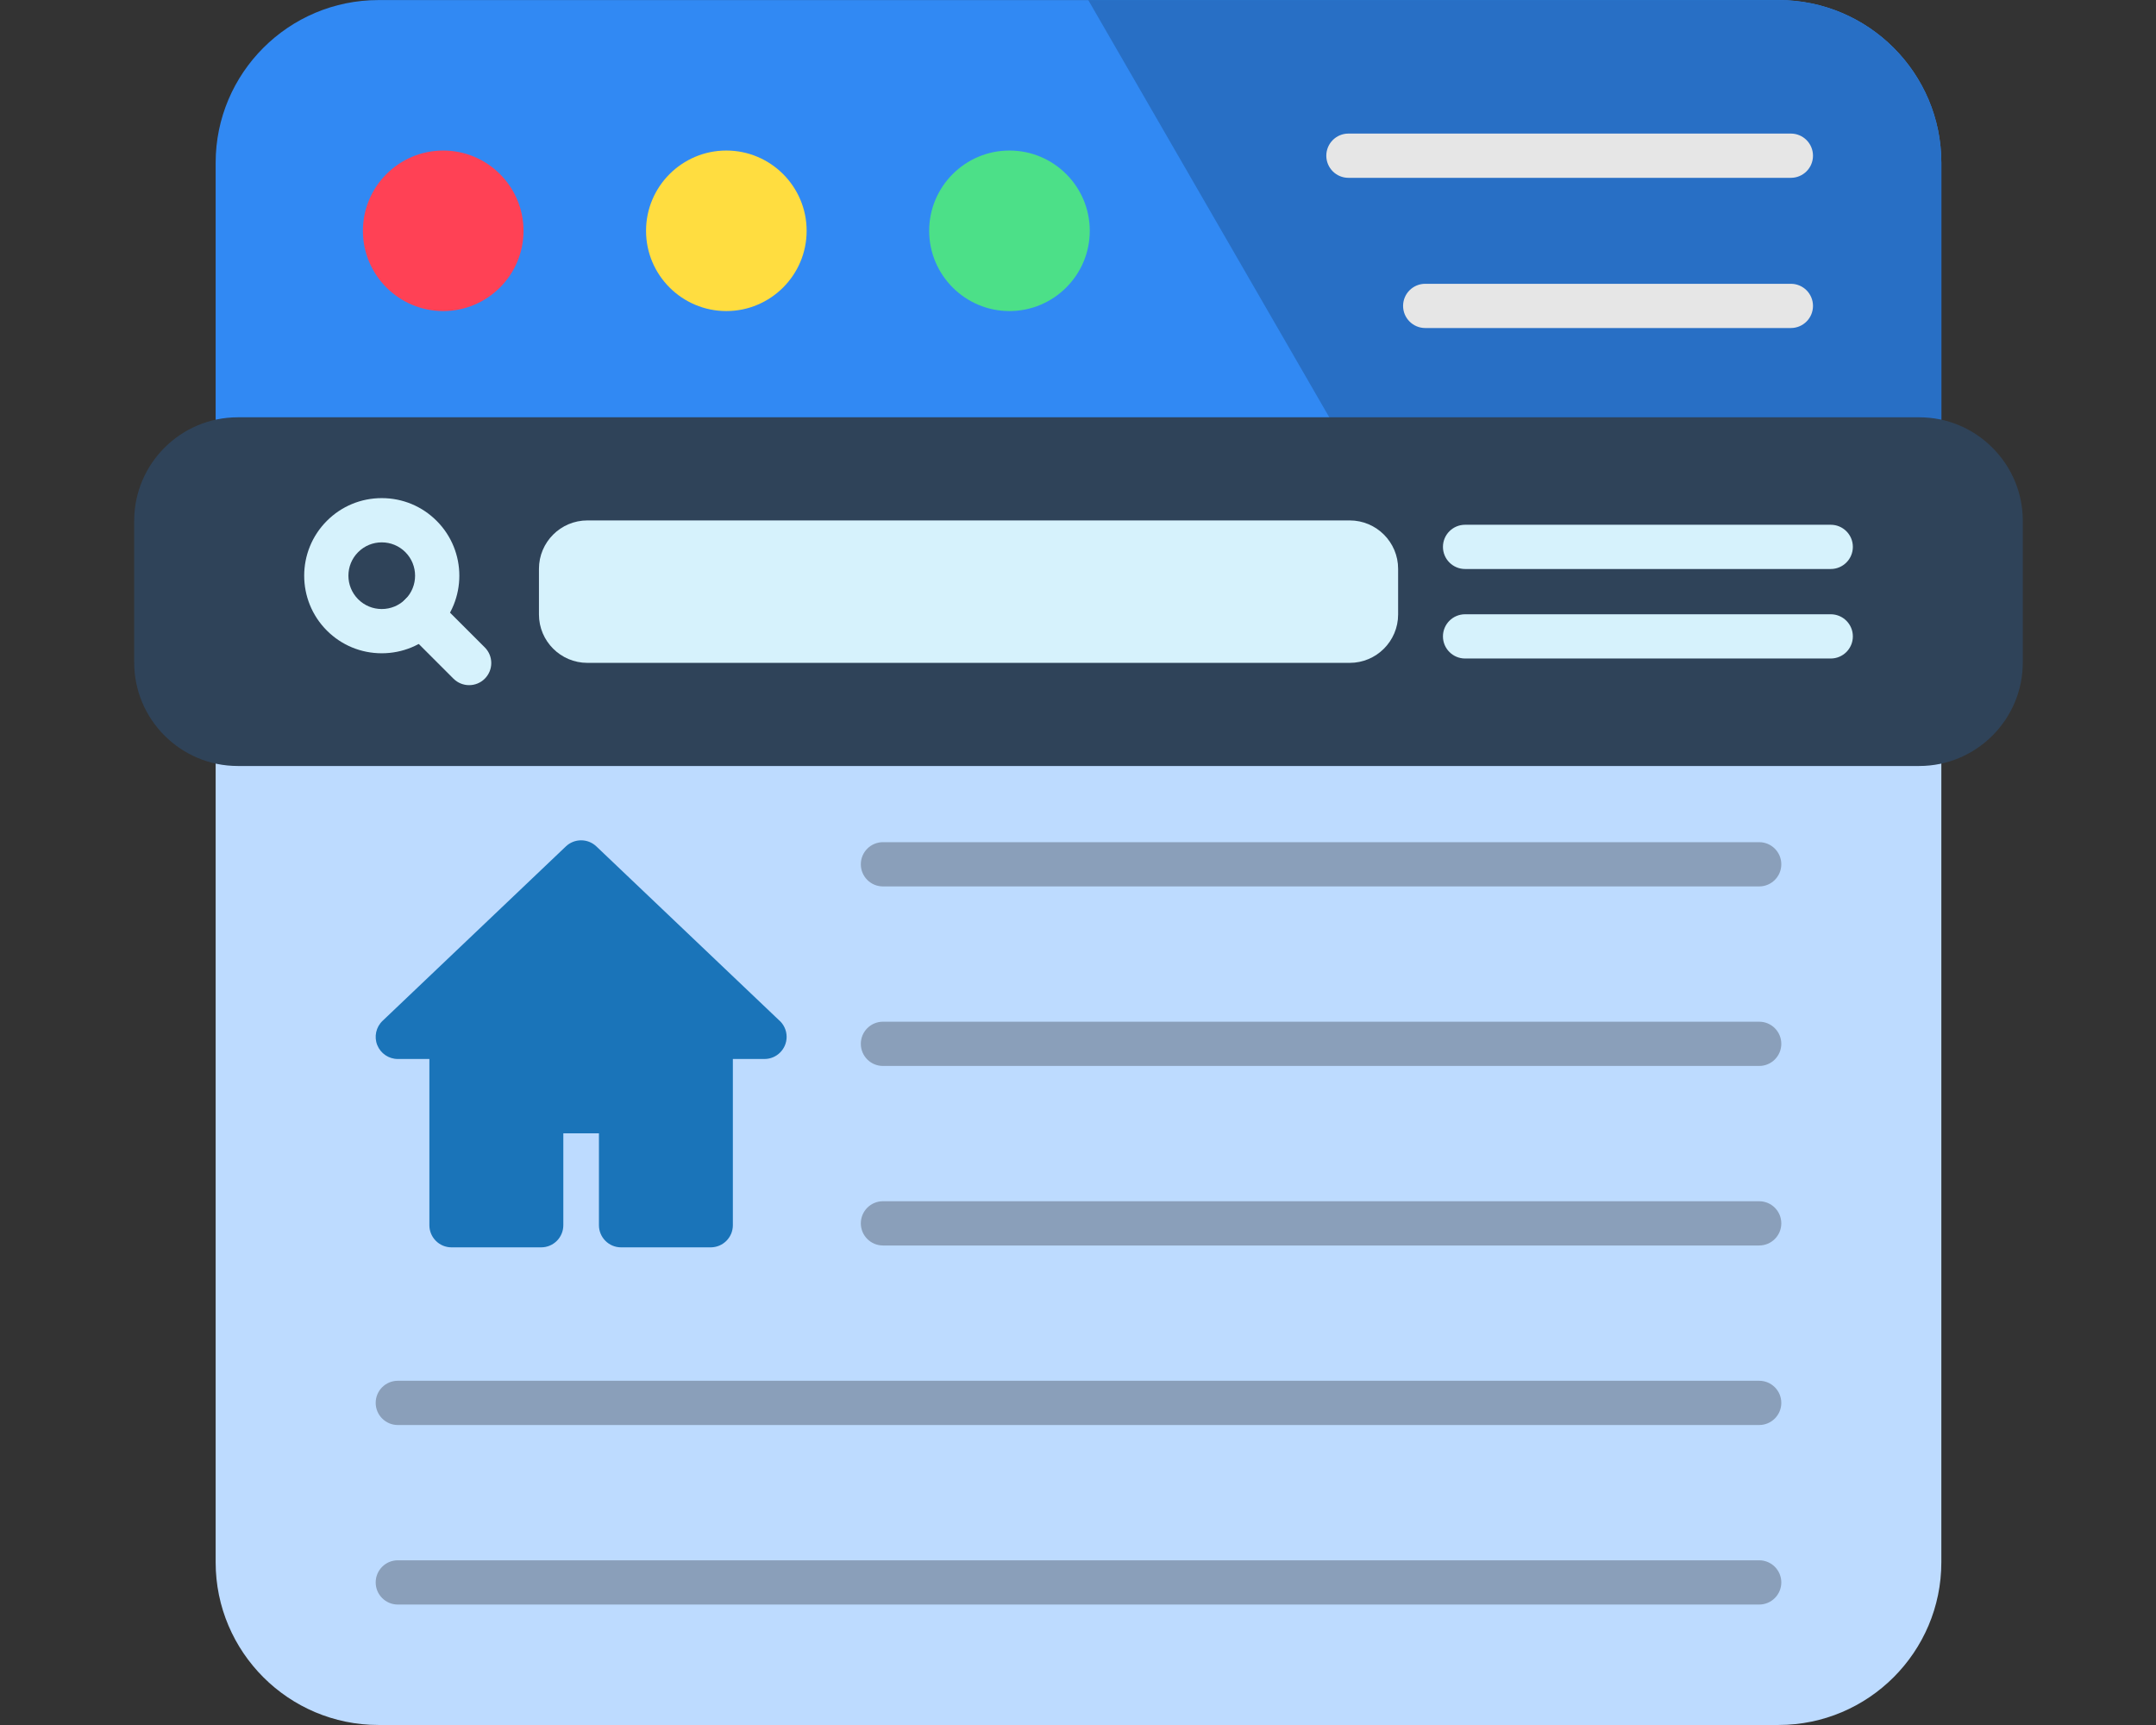 <svg xmlns="http://www.w3.org/2000/svg" xmlns:xlink="http://www.w3.org/1999/xlink" width="500" zoomAndPan="magnify" viewBox="0 0 375 300" height="400" preserveAspectRatio="xMidYMid meet" version="1.0"><rect x="0" y="0" width="375" height="300" fill="#333333" stroke="none"/><defs><clipPath id="dd9fad1d6a"><path d="M 23.34 72 L 351.84 72 L 351.84 134 L 23.34 134 Z M 23.34 72 " clip-rule="nonzero"/></clipPath></defs><path fill="#bddbff" d="M 309.352 299.996 L 65.824 299.996 C 50.211 299.996 37.508 287.305 37.508 271.699 L 37.508 129.363 C 37.508 127.242 39.234 125.516 41.359 125.516 L 333.816 125.516 C 335.941 125.516 337.664 127.242 337.664 129.363 L 337.664 271.699 C 337.664 287.301 324.965 299.996 309.352 299.996 Z M 309.352 299.996 " fill-opacity="1" fill-rule="evenodd"/><path fill="#3189f3" d="M 333.812 80.266 L 41.359 80.266 C 39.234 80.266 37.508 78.543 37.508 76.418 L 37.508 28.312 C 37.508 12.707 50.211 0.012 65.824 0.012 L 309.352 0.012 C 324.961 0.012 337.664 12.707 337.664 28.312 L 337.664 76.418 C 337.664 78.547 335.941 80.266 333.812 80.266 Z M 333.812 80.266 " fill-opacity="1" fill-rule="evenodd"/><path fill="#286fc5" d="M 333.812 80.266 L 235.648 80.266 L 189.285 0.012 L 309.352 0.012 C 324.961 0.012 337.664 12.707 337.664 28.312 L 337.664 76.418 C 337.664 78.547 335.941 80.266 333.812 80.266 Z M 333.812 80.266 " fill-opacity="1" fill-rule="evenodd"/><path fill="#e6e6e6" d="M 311.492 57.047 L 247.895 57.047 C 245.77 57.047 244.043 55.324 244.043 53.199 C 244.043 51.078 245.77 49.355 247.895 49.355 L 311.492 49.355 C 313.617 49.355 315.34 51.078 315.34 53.199 C 315.34 55.324 313.617 57.047 311.492 57.047 Z M 311.492 57.047 " fill-opacity="1" fill-rule="evenodd"/><path fill="#e6e6e6" d="M 311.492 30.926 L 234.535 30.926 C 232.41 30.926 230.688 29.203 230.688 27.078 C 230.688 24.957 232.41 23.23 234.535 23.23 L 311.492 23.23 C 313.617 23.23 315.34 24.957 315.34 27.078 C 315.34 29.203 313.617 30.926 311.492 30.926 Z M 311.492 30.926 " fill-opacity="1" fill-rule="evenodd"/><g clip-path="url(#dd9fad1d6a)"><path fill="#2f4359" d="M 333.816 133.215 L 41.355 133.215 C 31.422 133.215 23.34 125.137 23.34 115.207 L 23.34 90.574 C 23.34 80.648 31.422 72.574 41.355 72.574 L 333.816 72.574 C 338.613 72.574 343.133 74.449 346.543 77.855 C 349.953 81.266 351.832 85.781 351.832 90.574 L 351.832 115.207 C 351.832 125.137 343.75 133.215 333.816 133.215 Z M 333.816 133.215 " fill-opacity="1" fill-rule="evenodd"/></g><path fill="#d6f2fc" d="M 234.762 115.281 L 102.164 115.281 C 97.52 115.281 93.742 111.504 93.742 106.867 L 93.742 98.922 C 93.742 94.281 97.52 90.508 102.164 90.508 L 234.762 90.508 C 239.402 90.508 243.18 94.281 243.18 98.922 L 243.18 106.867 C 243.18 111.508 239.402 115.281 234.762 115.281 Z M 234.762 115.281 " fill-opacity="1" fill-rule="evenodd"/><path fill="#d6f2fc" d="M 66.398 113.613 C 62.793 113.613 59.402 112.211 56.855 109.664 C 51.594 104.402 51.594 95.84 56.855 90.582 C 59.406 88.031 62.797 86.629 66.398 86.629 C 70.008 86.629 73.398 88.031 75.945 90.582 C 81.211 95.844 81.211 104.402 75.945 109.664 C 73.398 112.211 70.004 113.613 66.398 113.613 Z M 66.398 94.324 C 64.852 94.324 63.395 94.926 62.297 96.02 C 60.035 98.281 60.035 101.957 62.297 104.219 C 63.395 105.316 64.852 105.918 66.398 105.918 C 67.949 105.918 69.406 105.316 70.504 104.223 C 72.762 101.961 72.762 98.281 70.504 96.023 C 69.406 94.926 67.949 94.324 66.398 94.324 Z M 66.398 94.324 " fill-opacity="1" fill-rule="evenodd"/><path fill="#d6f2fc" d="M 81.598 119.156 C 80.613 119.156 79.629 118.781 78.875 118.031 L 70.5 109.66 C 68.996 108.16 68.996 105.723 70.5 104.219 C 72.004 102.719 74.441 102.719 75.941 104.219 L 84.32 112.59 C 85.824 114.094 85.824 116.527 84.32 118.031 C 83.57 118.781 82.582 119.156 81.598 119.156 Z M 81.598 119.156 " fill-opacity="1" fill-rule="evenodd"/><path fill="#d6f2fc" d="M 318.426 98.957 L 254.828 98.957 C 252.703 98.957 250.977 97.234 250.977 95.109 C 250.977 92.984 252.703 91.262 254.828 91.262 L 318.426 91.262 C 320.551 91.262 322.273 92.984 322.273 95.109 C 322.273 97.234 320.551 98.957 318.426 98.957 Z M 318.426 98.957 " fill-opacity="1" fill-rule="evenodd"/><path fill="#d6f2fc" d="M 318.426 114.523 L 254.828 114.523 C 252.703 114.523 250.977 112.801 250.977 110.676 C 250.977 108.551 252.703 106.828 254.828 106.828 L 318.426 106.828 C 320.551 106.828 322.273 108.551 322.273 110.676 C 322.273 112.801 320.551 114.523 318.426 114.523 Z M 318.426 114.523 " fill-opacity="1" fill-rule="evenodd"/><path fill="#4ce088" d="M 175.578 54.098 C 167.879 54.098 161.613 47.836 161.613 40.141 C 161.613 32.441 167.879 26.18 175.578 26.18 C 183.281 26.18 189.547 32.441 189.547 40.141 C 189.547 47.836 183.281 54.098 175.578 54.098 Z M 175.578 54.098 " fill-opacity="1" fill-rule="evenodd"/><path fill="#ffdd40" d="M 126.332 54.098 C 118.633 54.098 112.367 47.836 112.367 40.141 C 112.367 32.441 118.633 26.18 126.332 26.18 C 134.035 26.18 140.301 32.441 140.301 40.141 C 140.301 47.836 134.035 54.098 126.332 54.098 Z M 126.332 54.098 " fill-opacity="1" fill-rule="evenodd"/><path fill="#ff4155" d="M 77.09 54.098 C 69.387 54.098 63.121 47.836 63.121 40.141 C 63.121 32.441 69.387 26.18 77.09 26.18 C 84.789 26.18 91.055 32.441 91.055 40.141 C 91.055 47.836 84.789 54.098 77.09 54.098 Z M 77.09 54.098 " fill-opacity="1" fill-rule="evenodd"/><path fill="#1a74b9" d="M 123.621 216.93 L 108.023 216.93 C 105.898 216.93 104.176 215.203 104.176 213.082 L 104.176 197.098 L 97.98 197.098 L 97.98 213.082 C 97.98 215.203 96.258 216.93 94.133 216.93 L 78.531 216.93 C 76.406 216.93 74.684 215.203 74.684 213.082 L 74.684 184.172 L 69.191 184.172 C 67.617 184.172 66.203 183.211 65.617 181.754 C 65.035 180.293 65.398 178.621 66.539 177.539 L 98.422 147.203 C 99.91 145.789 102.246 145.789 103.73 147.203 L 135.43 177.363 C 136.277 178.066 136.82 179.133 136.82 180.324 C 136.82 182.445 135.094 184.172 132.969 184.172 C 132.965 184.172 132.961 184.172 132.957 184.172 L 127.469 184.172 L 127.469 213.082 C 127.469 215.203 125.742 216.93 123.617 216.93 Z M 123.621 216.93 " fill-opacity="1" fill-rule="evenodd"/><path fill="#8a9fba" d="M 305.98 154.16 L 153.574 154.16 C 151.449 154.16 149.727 152.438 149.727 150.312 C 149.727 148.191 151.449 146.465 153.574 146.465 L 305.98 146.465 C 308.105 146.465 309.828 148.191 309.828 150.312 C 309.828 152.438 308.105 154.16 305.98 154.16 Z M 305.98 154.16 " fill-opacity="1" fill-rule="evenodd"/><path fill="#8a9fba" d="M 305.98 185.383 L 153.574 185.383 C 151.449 185.383 149.727 183.664 149.727 181.535 C 149.727 179.414 151.449 177.688 153.574 177.688 L 305.98 177.688 C 308.105 177.688 309.828 179.41 309.828 181.535 C 309.828 183.664 308.105 185.383 305.98 185.383 Z M 305.98 185.383 " fill-opacity="1" fill-rule="evenodd"/><path fill="#8a9fba" d="M 305.98 216.605 L 153.574 216.605 C 151.449 216.605 149.727 214.883 149.727 212.758 C 149.727 210.633 151.449 208.91 153.574 208.91 L 305.98 208.91 C 308.105 208.91 309.828 210.633 309.828 212.758 C 309.828 214.883 308.105 216.605 305.98 216.605 Z M 305.98 216.605 " fill-opacity="1" fill-rule="evenodd"/><path fill="#8a9fba" d="M 305.98 247.828 L 69.195 247.828 C 67.07 247.828 65.344 246.105 65.344 243.98 C 65.344 241.855 67.066 240.133 69.195 240.133 L 305.98 240.133 C 308.105 240.133 309.828 241.855 309.828 243.98 C 309.828 246.105 308.105 247.828 305.98 247.828 Z M 305.98 247.828 " fill-opacity="1" fill-rule="evenodd"/><path fill="#8a9fba" d="M 305.98 279.051 L 69.195 279.051 C 67.07 279.051 65.344 277.328 65.344 275.203 C 65.344 273.082 67.066 271.355 69.195 271.355 L 305.98 271.355 C 308.105 271.355 309.828 273.082 309.828 275.203 C 309.828 277.328 308.105 279.051 305.98 279.051 Z M 305.98 279.051 " fill-opacity="1" fill-rule="evenodd"/></svg>